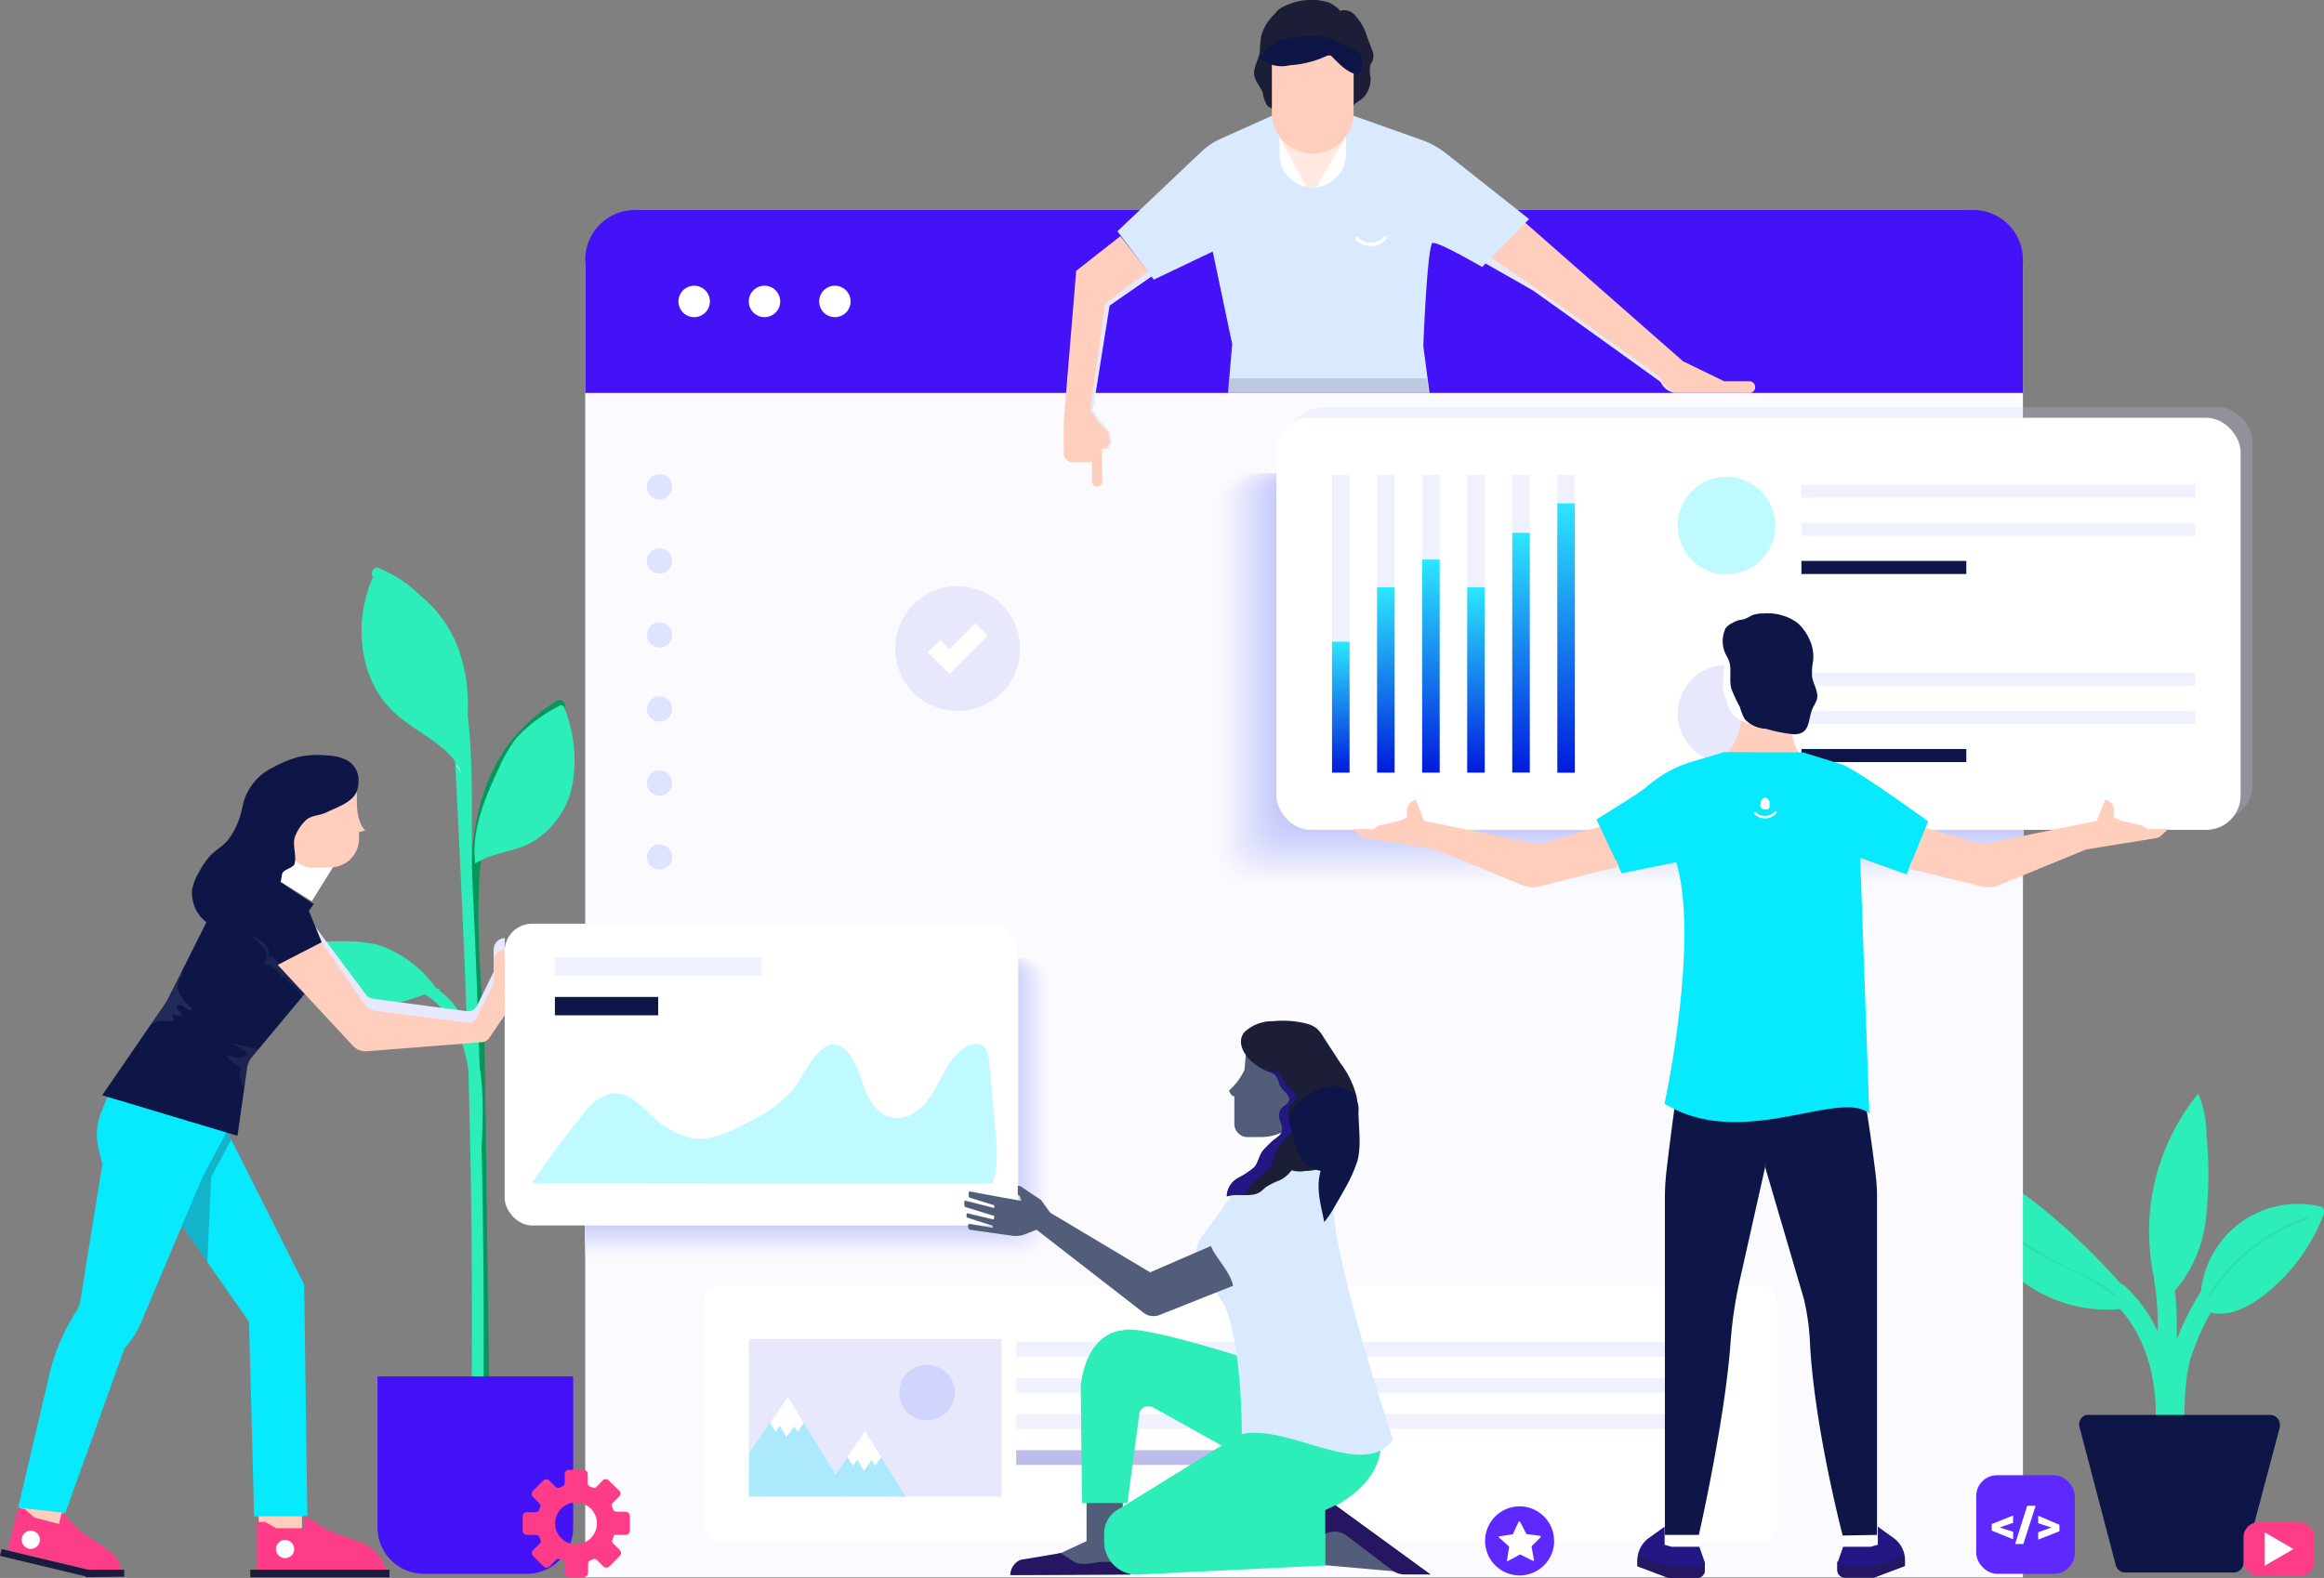 <svg xmlns="http://www.w3.org/2000/svg" xmlns:xlink="http://www.w3.org/1999/xlink" viewBox="0 0 255.81 173.74"><rect x="0" y="0" width="255.81" height="173.74" fill="#808080" stroke="none"/><defs><linearGradient id="linear-gradient" x1="147.59" y1="70.65" x2="147.59" y2="85.07" gradientUnits="userSpaceOnUse"><stop offset="0" stop-color="#2de7fd"/><stop offset="1" stop-color="#001bdd"/></linearGradient><linearGradient id="linear-gradient-2" x1="152.55" y1="64.66" x2="152.55" y2="85.07" xlink:href="#linear-gradient"/><linearGradient id="linear-gradient-3" x1="157.5" y1="61.61" x2="157.5" y2="85.07" xlink:href="#linear-gradient"/><linearGradient id="linear-gradient-4" x1="162.46" y1="64.66" x2="162.46" y2="85.07" xlink:href="#linear-gradient"/><linearGradient id="linear-gradient-5" x1="167.43" y1="58.66" x2="167.43" y2="85.07" xlink:href="#linear-gradient"/><linearGradient id="linear-gradient-6" x1="172.39" y1="55.42" x2="172.39" y2="85.07" xlink:href="#linear-gradient"/></defs><title>launchpad-illustration_1</title><g id="Layer_2" data-name="Layer 2"><g id="Graphics"><g id="Layer_6" data-name="Layer 6"><g id="Graphics-2" data-name="Graphics"><g id="Layer_6-2" data-name="Layer 6"><path d="M61.86,78.32c-12.58,7.79-8.66,26-8.49,38.61q.27,20.83.56,41.65a.67.67,0,0,1-.66.66.66.66,0,0,1-.65-.66Q52.29,133.7,52,108.8c-.16-11.71-2.16-24.53,9.26-31.6.71-.44,1.36.68.65,1.12Z" style="fill:#06965b"/><path d="M54.88,84.66a15.56,15.56,0,0,1,2-3.45,16.55,16.55,0,0,1,4.91-3.59l.26.14a15.56,15.56,0,0,1,1,8.42,9.42,9.42,0,0,1-4.84,6.74c-1.89.91-4.14,1-5.9,2.17C51.86,91.51,53.32,87.94,54.88,84.66Z" style="fill:#2dedb9"/><path d="M41.69,62.56c12.5,5,9.81,23.91,10.32,34.6.85,18.12,1.31,36.23,1.22,54.38a.66.66,0,0,1-.72.58.64.64,0,0,1-.58-.58q.15-22.64-.78-45.24-.43-10.22-.95-20.42c-.38-7.92,0-18.57-8.83-22.07-.77-.3-.43-1.56.35-1.25Z" style="fill:#2dedb9"/><path d="M50.25,84.37a.76.76,0,0,1,.06-.2,6.23,6.23,0,0,1,.5,1Z" style="fill:#d1d4fc"/><path d="M41,63.66a.64.64,0,0,1,.75-.51.5.5,0,0,1,.2.08,13.58,13.58,0,0,1,8.67,8.66,18.8,18.8,0,0,1-.29,12.28c-1.56-2.44-4.71-3.65-6.92-5.71C39.49,74.85,38.88,68.56,41,63.66Z" style="fill:#2dedb9"/><path d="M58,173.28H46.65a5.1,5.1,0,0,1-5.1-5.1h0V151.55H63.09v16.63A5.1,5.1,0,0,1,58,173.28Z" style="fill:#4312f7"/><path d="M51.76,125.75c.19-5,.42-11-3.31-14.9-2.91-3.07-10.36-5.19-14.56-5.3a.65.65,0,0,1,0-1.29c3.19.08,6.52,1.34,9.53,2.37a13.78,13.78,0,0,1,5.95,3.3c4,4.2,3.89,10.43,3.68,15.84,0,.84-1.33.84-1.29,0Z" style="fill:#2dedb9"/><path d="M32.49,103.73a.41.41,0,0,1,.32-.09l4.71,0a16.7,16.7,0,0,1,4,.37,12.62,12.62,0,0,1,6.49,4.82l.49.08c-2.44.78-4.88,1.82-7.42,2.07s-5.39-.38-7-2.39a9.67,9.67,0,0,1-1.68-4.56A.37.37,0,0,1,32.49,103.73Z" style="fill:#2dedb9"/><path d="M242.86,124.83a11.37,11.37,0,0,0-.89-4.42,24,24,0,0,0-4.66,21.15l1.4,1.31a14.65,14.65,0,0,0,4.08-8.48A43.64,43.64,0,0,0,242.86,124.83Z" style="fill:#2dedb9"/><path d="M255.7,133a.68.68,0,0,0-.4-.19A10.75,10.75,0,0,0,242.46,141a10.92,10.92,0,0,0-.26,2.35l1,1.15c2,.54,4.1-.48,5.77-1.72a20.51,20.51,0,0,0,6.78-9C255.8,133.54,255.89,133.24,255.7,133Z" style="fill:#2dedb9"/><path d="M224.61,132.87c-2.13-1.74-4.6-3.42-7.35-3.26a.9.9,0,0,0-.76.34c-.3.57.67,1,.85,1.62a2.38,2.38,0,0,1-.14,1.09,3.62,3.62,0,0,0,.33,2,15.69,15.69,0,0,0,16.29,9.43l.84-1.31A73.6,73.6,0,0,0,224.61,132.87Z" style="fill:#2dedb9"/><path d="M232.46,143.18c4.78,4.53,5.39,11.27,4.57,17.48-.18,1.35,1.95,1.34,2.13,0,.89-6.77,0-14.08-5.2-19C233,140.73,231.46,142.23,232.46,143.18Z" style="fill:#2dedb9"/><path d="M237.13,141c1,6-.28,12,.36,18,.14,1.35,2.27,1.36,2.13,0-.66-6.2.6-12.4-.44-18.58C239,139.11,236.9,139.68,237.13,141Z" style="fill:#2dedb9"/><path d="M243.36,140.59a30,30,0,0,0-4.35,8.59c-.89,3.35-.61,7.12-.78,10.56-.06,1.37,2.06,1.37,2.12,0,.15-3.24-.09-6.84.72-10a27.6,27.6,0,0,1,4.13-8.08c.76-1.14-1.08-2.21-1.83-1.08Z" style="fill:#2dedb9"/><path d="M245.76,173.14H233.89a1.07,1.07,0,0,1-1-.81l-4-15.23a1.07,1.07,0,0,1,.77-1.31.75.75,0,0,1,.26,0h19.95a1.08,1.08,0,0,1,1.08,1.08,1.24,1.24,0,0,1,0,.27l-4.05,15.23A1.07,1.07,0,0,1,245.76,173.14Z" style="fill:#0d1646"/><path d="M241.42,122.7c-1.57,6-1.59,12.19-3,18.16a.16.16,0,0,0,.3.08c1.43-6,1.45-12.19,3-18.16a.15.15,0,0,0-.11-.19A.16.16,0,0,0,241.42,122.7Z" style="fill:#2dedb9;fill-opacity:0.06"/><path d="M243.38,142.68a20.28,20.28,0,0,1,10.55-8.37c.18-.06.1-.36-.08-.29a20.61,20.61,0,0,0-10.73,8.47c-.1.17.16.32.27.16Z" style="fill:#261560;fill-opacity:0.06"/><path d="M218,131.52a12.48,12.48,0,0,0,4.75,5.55c3,2.12,6.93,3.17,9.71,5.55.17.15.43-.1.25-.25-1.93-1.66-4.39-2.35-6.58-3.6-3.14-1.79-6.39-3.86-7.77-7.35-.09-.21-.44-.12-.36.1Z" style="fill:#261560;fill-opacity:0.06"/><path id="_Rectangle_" data-name=" Rectangle " d="M70.67,23.12H216.42a6.25,6.25,0,0,1,6.25,6.25v144.3H64.42V29.37A6.25,6.25,0,0,1,70.67,23.12Z" style="fill:#fafaff"/><path id="_Path_" data-name=" Path " d="M222.67,43.26V28.61a5.48,5.48,0,0,0-5.48-5.49H69.9a5.48,5.48,0,0,0-5.48,5.49V43.26Z" style="fill:#4312f7"/><path id="_Path_2" data-name=" Path 2" d="M78.14,33.19a1.73,1.73,0,1,1-1.73-1.73h0a1.73,1.73,0,0,1,1.73,1.73Z" style="fill:#fff"/><path id="_Path_3" data-name=" Path 3" d="M85.88,33.19a1.73,1.73,0,1,1-1.73-1.73h0A1.73,1.73,0,0,1,85.88,33.19Z" style="fill:#fff"/><path id="_Path_4" data-name=" Path 4" d="M93.63,33.19a1.73,1.73,0,1,1-1.73-1.73h0A1.73,1.73,0,0,1,93.63,33.19Z" style="fill:#fff"/><circle cx="72.6" cy="53.6" r="1.39" style="fill:#e0e3fd"/><circle cx="72.6" cy="61.76" r="1.39" style="fill:#e0e3fd"/><circle cx="72.6" cy="69.91" r="1.39" style="fill:#e0e3fd"/><circle cx="72.6" cy="78.06" r="1.39" style="fill:#e0e3fd"/><circle cx="72.6" cy="86.22" r="1.39" style="fill:#e0e3fd"/><circle cx="72.6" cy="94.37" r="1.39" style="fill:#e0e3fd"/><path d="M64.42,139.2h48.93a3.1,3.1,0,0,0,3.09-3.08V108.51a3.09,3.09,0,0,0-3.09-3.09H64.42Z" style="fill:#fff;fill-opacity:0"/><path d="M64.42,139H113.2a3,3,0,0,0,3-3V108.47a3,3,0,0,0-3-3.07H64.42Z" style="fill:#fdfdff;opacity:0.02;isolation:isolate"/><path d="M64.42,138.89H113a3,3,0,0,0,3-3V108.49a3.06,3.06,0,0,0-3-3H64.42Z" style="fill:#fbfcff;opacity:0.05;isolation:isolate"/><path d="M64.42,138.74h48.45a3,3,0,0,0,3-3V108.48a3.06,3.06,0,0,0-3-3H64.42Z" style="fill:#f9faff;opacity:0.07;isolation:isolate"/><path d="M64.42,138.59h48.29a3,3,0,0,0,3.05-3.05V108.47a3,3,0,0,0-3.05-3H64.42Z" style="fill:#f7f8ff;opacity:0.1;isolation:isolate"/><path d="M64.42,138.41h48.12a3,3,0,0,0,3-3V108.46a3,3,0,0,0-3-3H64.42Z" style="fill:#f6f6fe;opacity:0.12;isolation:isolate"/><path d="M64.42,138.29h48a3.06,3.06,0,0,0,3-3V108.43a3,3,0,0,0-3-3h-48Z" style="fill:#f4f5fe;opacity:0.15;isolation:isolate"/><path d="M64.42,138.13h47.81a3,3,0,0,0,3-3V108.4a3,3,0,0,0-3-3H64.42Z" style="fill:#f2f3fe;opacity:0.17;isolation:isolate"/><path d="M64.42,138h47.65a3,3,0,0,0,3-3V108.43a3,3,0,0,0-3-3H64.42Z" style="fill:#f0f1fe;opacity:0.2;isolation:isolate"/><path d="M64.42,137.8h47.51a3,3,0,0,0,3-3h0V108.42a3,3,0,0,0-3-3H64.42Z" style="fill:#eeeffe;opacity:0.22;isolation:isolate"/><path d="M64.42,137.68h47.34a3,3,0,0,0,3-3V108.4a3,3,0,0,0-3-3H64.42Z" style="fill:#eceefe;opacity:0.24;isolation:isolate"/><path d="M64.42,137.52H111.6a3,3,0,0,0,3-3h0V108.4a3,3,0,0,0-3-3H64.42Z" style="fill:#eaecfe;opacity:0.27;isolation:isolate"/><path d="M64.42,137.37h47a3,3,0,0,0,3-3v-26a3,3,0,0,0-3-3h-47Z" style="fill:#e8eafe;opacity:0.29;isolation:isolate"/><path d="M64.42,137.2h46.86a3,3,0,0,0,3-3h0V108.38a3,3,0,0,0-3-3H64.42Z" style="fill:#e7e8fd;opacity:0.32;isolation:isolate"/><path d="M64.42,137.07h46.7a3,3,0,0,0,2.95-2.95V108.37a3,3,0,0,0-2.95-3H64.42Z" style="fill:#e5e7fd;opacity:0.34;isolation:isolate"/><path d="M64.42,136.91H111A2.94,2.94,0,0,0,113.9,134h0V108.36a2.94,2.94,0,0,0-2.94-2.94H64.42Z" style="fill:#e3e5fd;opacity:0.37;isolation:isolate"/><path d="M64.42,136.76H110.8a2.91,2.91,0,0,0,2.92-2.91h0V108.35a2.91,2.91,0,0,0-2.91-2.93H64.42Z" style="fill:#e1e3fd;opacity:0.39;isolation:isolate"/><path d="M64.42,136.59h46.22a2.91,2.91,0,0,0,2.92-2.91h0V108.34a2.92,2.92,0,0,0-2.92-2.92H64.42Z" style="fill:#dfe2fd;opacity:0.41;isolation:isolate"/><path d="M64.42,136.46h46.06a2.9,2.9,0,0,0,2.91-2.9h0V108.33a2.91,2.91,0,0,0-2.91-2.91H64.42Z" style="fill:#dde0fd;opacity:0.44;isolation:isolate"/><path d="M64.42,136.31h45.91a2.9,2.9,0,0,0,2.89-2.9V108.32a2.89,2.89,0,0,0-2.89-2.9H64.42Z" style="fill:#dbdefd;opacity:0.46;isolation:isolate"/><path d="M64.42,136.15h45.73a2.88,2.88,0,0,0,2.89-2.88v-25a2.89,2.89,0,0,0-2.89-2.89H64.4Z" style="fill:#d9dcfd;opacity:0.49;isolation:isolate"/><path d="M64.42,136H110a2.87,2.87,0,0,0,2.87-2.88h0V108.29a2.87,2.87,0,0,0-2.87-2.87H64.42Z" style="fill:#d8dbfc;opacity:0.51;isolation:isolate"/><path d="M64.42,135.85h45.43a2.86,2.86,0,0,0,2.86-2.86v-24.7a2.87,2.87,0,0,0-2.86-2.87H64.42Z" style="fill:#d6d9fc;opacity:0.54;isolation:isolate"/><path d="M64.42,135.7h45.27a2.86,2.86,0,0,0,2.85-2.86V108.28a2.85,2.85,0,0,0-2.85-2.86H64.42Z" style="fill:#d4d7fc;opacity:0.56;isolation:isolate"/><path d="M64.42,135.54h45.13a2.84,2.84,0,0,0,2.83-2.84V108.26a2.84,2.84,0,0,0-2.83-2.84H64.42Z" style="fill:#d2d5fc;opacity:0.59;isolation:isolate"/><path d="M64.42,135.37h45a2.85,2.85,0,0,0,2.84-2.84V108.26a2.84,2.84,0,0,0-2.84-2.84H64.42Z" style="fill:#d0d4fc;opacity:0.61;isolation:isolate"/><path d="M64.42,135.24h44.79a2.83,2.83,0,0,0,2.83-2.83h0V108.25a2.83,2.83,0,0,0-2.83-2.83H64.42Z" style="fill:#ced2fc;opacity:0.63;isolation:isolate"/><path d="M64.42,135.09h44.63a2.82,2.82,0,0,0,2.82-2.82v-24a2.82,2.82,0,0,0-2.81-2.82H64.42Z" style="fill:#ccd0fc;opacity:0.66;isolation:isolate"/><path d="M64.42,134.93h44.47a2.8,2.8,0,0,0,2.8-2.8h0v-23.9a2.8,2.8,0,0,0-2.8-2.81H64.42Z" style="fill:#cacffc;opacity:0.68;isolation:isolate"/><path d="M64.42,134.76h44.32a2.79,2.79,0,0,0,2.79-2.8V108.2a2.79,2.79,0,0,0-2.79-2.79H64.42Z" style="fill:#c9cdfb;opacity:0.71;isolation:isolate"/><path d="M64.42,134.63h44.16a2.79,2.79,0,0,0,2.78-2.78V108.21a2.78,2.78,0,0,0-2.78-2.79H64.42Z" style="fill:#c7cbfb;opacity:0.73;isolation:isolate"/><path d="M64.42,134.48h44a2.77,2.77,0,0,0,2.77-2.77V108.2a2.78,2.78,0,0,0-2.77-2.78h-44Z" style="fill:#c5c9fb;opacity:0.76;isolation:isolate"/><path d="M64.42,134.33h43.86a2.77,2.77,0,0,0,2.76-2.76h0V108.19a2.77,2.77,0,0,0-2.76-2.77H64.42Z" style="fill:#c3c8fb;opacity:0.78;isolation:isolate"/><path d="M64.42,134.15H108.1a2.76,2.76,0,0,0,2.76-2.75V108.18a2.77,2.77,0,0,0-2.76-2.76H64.42Z" style="fill:#c1c6fb;opacity:0.8;isolation:isolate"/><path d="M64.42,134h43.52a2.74,2.74,0,0,0,2.74-2.75v-23.1a2.74,2.74,0,0,0-2.74-2.75H64.42Z" style="fill:#bfc4fb;opacity:0.83;isolation:isolate"/><path d="M64.42,133.87h43.36a2.74,2.74,0,0,0,2.73-2.74v-23a2.73,2.73,0,0,0-2.73-2.73H64.42Z" style="fill:#bdc2fb;opacity:0.85;isolation:isolate"/><path d="M64.42,133.72h43.2a2.72,2.72,0,0,0,2.72-2.73h0V108.15a2.72,2.72,0,0,0-2.72-2.73H64.42Z" style="fill:#bbc1fb;opacity:0.88;isolation:isolate"/><path d="M64.42,133.54h43a2.72,2.72,0,0,0,2.72-2.72V108.14a2.72,2.72,0,0,0-2.72-2.72h-43Z" style="fill:#babffa;opacity:0.9;isolation:isolate"/><path d="M64.42,133.41H107.3a2.7,2.7,0,0,0,2.71-2.7h0V108.12a2.7,2.7,0,0,0-2.71-2.7H64.42Z" style="fill:#b8bdfa;opacity:0.93;isolation:isolate"/><path d="M64.42,133.26h42.73a2.7,2.7,0,0,0,2.69-2.69h0V108.12a2.69,2.69,0,0,0-2.69-2.7H64.42Z" style="fill:#b6bbfa;opacity:0.95;isolation:isolate"/><path d="M64.42,133.11H107a2.68,2.68,0,0,0,2.68-2.68h0V108.11a2.68,2.68,0,0,0-2.68-2.69H64.42Z" style="fill:#b4bafa;opacity:0.98;isolation:isolate"/><path d="M64.42,132.93h42.41a2.68,2.68,0,0,0,2.67-2.67V108.09a2.68,2.68,0,0,0-2.67-2.67H64.42Z" style="fill:#b2b8fa"/><rect x="55.55" y="101.7" width="56.53" height="33.23" rx="3.03" style="fill:#fff"/><rect x="61.08" y="105.42" width="22.73" height="2.02" style="fill:#f0f1fe"/><rect x="61.08" y="109.77" width="11.37" height="2.02" style="fill:#0d1646"/><path d="M58.58,130.27a90.43,90.43,0,0,1,6-8.06,5,5,0,0,1,2.69-1.82c1.54-.23,2.9.94,4,2a10,10,0,0,0,4.68,2.9c2.26.42,4.49-.67,6.5-1.78A15.08,15.08,0,0,0,87.26,120c1.24-1.56,1.87-3.47,3.42-4.61a1.84,1.84,0,0,1,.91-.41,1.93,1.93,0,0,1,1.55.7c1.07,1.1,1.46,2.67,2,4.1s1.49,2.93,3,3.26c2,.45,3.72-1.27,4.71-3s1.77-3.77,3.5-4.77a1.77,1.77,0,0,1,1.76-.17c.61.35.7,1.13.77,1.83.26,2.82.51,5.64.77,8.45.11,1.17.19,4-.49,4.94Z" style="fill:#07eafd;opacity:0.26"/><rect x="77.47" y="141.56" width="118.12" height="28.21" rx="1.76" style="fill:#fff"/><rect x="82.43" y="147.42" width="27.83" height="17.36" style="fill:#e8e8fc"/><polygon points="86.73 153.81 82.45 159.99 82.43 164.78 93.45 164.78 86.73 153.81" style="fill:#07eafd;opacity:0.26"/><polygon points="87.41 157.03 87.8 157.66 88.47 156.68 86.73 153.81 84.76 156.65 85.37 157.66 85.84 156.99 86.58 158.22 87.41 157.03" style="fill:#fff"/><polygon points="91.96 162.39 95.21 157.54 99.69 164.78 93.44 164.78 91.96 162.39" style="fill:#07eafd;opacity:0.26"/><circle cx="102.04" cy="153.33" r="3.06" style="fill:#d1d4fc"/><polygon points="95.93 160.76 96.31 161.4 97 160.42 95.21 157.54 93.28 160.39 93.89 161.4 94.36 160.72 95.1 161.95 95.93 160.76" style="fill:#fff"/><rect x="111.85" y="147.72" width="77.55" height="1.63" style="fill:#f0f1fe"/><rect x="111.85" y="151.71" width="77.55" height="1.63" style="fill:#f0f1fe"/><rect x="111.85" y="155.68" width="77.55" height="1.63" style="fill:#f0f1fe"/><rect x="111.85" y="159.67" width="29.49" height="1.63" style="fill:#bdbdec"/><path id="_Compound_Path_" data-name=" Compound Path " d="M67.6,169h1.26a.46.46,0,0,0,.47-.46h0v-1.62a.47.47,0,0,0-.47-.47h-1a.38.38,0,0,1-.36-.25l-.12-.28a.4.4,0,0,1,.07-.44l.71-.71a.46.46,0,0,0,0-.65L67,163a.47.47,0,0,0-.66,0h0l-.68.71a.39.39,0,0,1-.42.08l-.31-.13a.37.37,0,0,1-.24-.35v-1a.46.46,0,0,0-.46-.47H62.62a.45.45,0,0,0-.46.46h0v1a.4.4,0,0,1-.27.36l-.28.13a.4.4,0,0,1-.45-.08l-.7-.7a.47.47,0,0,0-.66,0h0l-1.14,1.15a.47.47,0,0,0,0,.66h0l.71.71a.39.39,0,0,1,.08.42l-.12.31a.38.38,0,0,1-.36.24H58a.47.47,0,0,0-.47.47h0v1.62A.47.47,0,0,0,58,169h1a.39.39,0,0,1,.37.25,2.33,2.33,0,0,0,.11.28.38.38,0,0,1-.07.44l-.73.7a.47.47,0,0,0,0,.66l1.15,1.14a.46.46,0,0,0,.66,0h0l.71-.71a.39.39,0,0,1,.42-.08l.31.12a.38.38,0,0,1,.24.36v1a.47.47,0,0,0,.47.47h1.62a.46.46,0,0,0,.47-.46v-1a.39.39,0,0,1,.26-.36l.28-.12a.38.38,0,0,1,.44.08l.7.7a.48.48,0,0,0,.67,0h0l1.14-1.15a.47.47,0,0,0,0-.66h0l-.71-.71a.37.37,0,0,1-.09-.42A3.55,3.55,0,0,0,67.6,169Zm-6.46-1.68A2.3,2.3,0,1,1,63,170a3.31,3.31,0,0,1-.42-.12A2.29,2.29,0,0,1,61.14,167.33Z" style="fill:#ff3c88"/><rect x="217.53" y="162.43" width="10.85" height="10.85" rx="2.29" style="fill:#5d29ff"/><path d="M220.11,168.18h0l1.48.48v.82l-2.36-.95v-.72l2.36-.95v.81Z" style="fill:#fff"/><path d="M222.72,170h-.91l1.33-4.21h.93Z" style="fill:#fff"/><path d="M225.8,168.19h0l-1.45-.48v-.82l2.34,1v.71l-2.34.92v-.81Z" style="fill:#fff"/><circle id="_Path_5" data-name=" Path 5" cx="105.42" cy="71.41" r="6.87" transform="translate(18 164) rotate(-80.76)" style="fill:#e8e8fc"/><g id="_Group_" data-name=" Group "><polygon id="_Path_6" data-name=" Path 6" points="104.51 74.2 102.13 71.81 103.49 70.45 104.51 71.47 107.35 68.63 108.71 70 104.51 74.2" style="fill:#fff"/></g><path d="M222.67,52.1h-86.5a3.58,3.58,0,0,0-3.59,3.58V95a3.58,3.58,0,0,0,3.59,3.58h86.5Z" style="fill:#fff;fill-opacity:0"/><path d="M222.67,52.1H136.44a3.57,3.57,0,0,0-3.58,3.57V94.79a3.57,3.57,0,0,0,3.57,3.57h86.24Z" style="fill:#fdfdff;opacity:0.02;isolation:isolate"/><path d="M222.67,52.1h-86a3.56,3.56,0,0,0-3.56,3.56h0V94.55a3.56,3.56,0,0,0,3.56,3.57h86Z" style="fill:#fbfcff;opacity:0.05;isolation:isolate"/><path d="M222.67,52.1H136.92a3.55,3.55,0,0,0-3.55,3.55V94.34a3.57,3.57,0,0,0,3.55,3.56h85.75Z" style="fill:#f9faff;opacity:0.07;isolation:isolate"/><path d="M222.67,52.1h-85.5a3.55,3.55,0,0,0-3.55,3.54V94.12a3.54,3.54,0,0,0,3.55,3.54h85.5Z" style="fill:#f7f8ff;opacity:0.1;isolation:isolate"/><path d="M222.67,52.1H137.39a3.53,3.53,0,0,0-3.54,3.53V93.89a3.54,3.54,0,0,0,3.54,3.54h85.28Z" style="fill:#f6f6fe;opacity:0.12;isolation:isolate"/><path d="M222.67,52.1h-85a3.52,3.52,0,0,0-3.52,3.52h0V93.67a3.53,3.53,0,0,0,3.52,3.53h85Z" style="fill:#f4f5fe;opacity:0.15;isolation:isolate"/><path d="M222.67,52.1H137.9a3.51,3.51,0,0,0-3.51,3.51h0V93.45a3.5,3.5,0,0,0,3.5,3.51h84.78Z" style="fill:#f2f3fe;opacity:0.17;isolation:isolate"/><path d="M222.67,52.1H138.18a3.5,3.5,0,0,0-3.51,3.5V93.23a3.51,3.51,0,0,0,3.51,3.5h84.49Z" style="fill:#f0f1fe;opacity:0.2;isolation:isolate"/><path d="M222.67,52.1H138.39a3.5,3.5,0,0,0-3.5,3.49V93a3.5,3.5,0,0,0,3.5,3.49h84.28Z" style="fill:#eeeffe;opacity:0.22;isolation:isolate"/><path d="M222.67,52.1h-84a3.48,3.48,0,0,0-3.5,3.46h0v37.2a3.48,3.48,0,0,0,3.49,3.48h84.07Z" style="fill:#eceefe;opacity:0.24;isolation:isolate"/><path d="M222.67,52.1H138.88a3.47,3.47,0,0,0-3.47,3.47h0v37A3.47,3.47,0,0,0,138.88,96h83.79Z" style="fill:#eaecfe;opacity:0.27;isolation:isolate"/><path d="M222.67,52.1H139.12a3.46,3.46,0,0,0-3.46,3.46h0V92.33a3.46,3.46,0,0,0,3.46,3.47h83.55Z" style="fill:#e8eafe;opacity:0.29;isolation:isolate"/><path d="M222.67,52.1H139.4a3.45,3.45,0,0,0-3.46,3.45h0V92.1a3.46,3.46,0,0,0,3.46,3.46h83.27Z" style="fill:#e7e8fd;opacity:0.32;isolation:isolate"/><path d="M222.67,52.1H139.61a3.44,3.44,0,0,0-3.44,3.44V91.91a3.45,3.45,0,0,0,3.44,3.45h83.06Z" style="fill:#e5e7fd;opacity:0.34;isolation:isolate"/><path d="M222.67,52.1H139.85a3.43,3.43,0,0,0-3.43,3.43h0V91.67a3.44,3.44,0,0,0,3.43,3.43H222.7Z" style="fill:#e3e5fd;opacity:0.37;isolation:isolate"/><path d="M222.67,52.1H140.1a3.43,3.43,0,0,0-3.43,3.42V91.46a3.44,3.44,0,0,0,3.43,3.43h82.57Z" style="fill:#e1e3fd;opacity:0.39;isolation:isolate"/><path d="M222.67,52.1H140.34a3.41,3.41,0,0,0-3.41,3.41h0V91.23a3.41,3.41,0,0,0,3.41,3.41h82.33Z" style="fill:#dfe2fd;opacity:0.41;isolation:isolate"/><path d="M222.67,52.1H140.61a3.4,3.4,0,0,0-3.39,3.4h0V91a3.4,3.4,0,0,0,3.39,3.4h82.06Z" style="fill:#dde0fd;opacity:0.44;isolation:isolate"/><path d="M222.67,52.1H140.83a3.39,3.39,0,0,0-3.39,3.39h0V90.77a3.4,3.4,0,0,0,3.39,3.4h81.84Z" style="fill:#dbdefd;opacity:0.46;isolation:isolate"/><path d="M222.67,52.1H141.08a3.38,3.38,0,0,0-3.38,3.38V90.56a3.38,3.38,0,0,0,3.38,3.38h81.59Z" style="fill:#d9dcfd;opacity:0.49;isolation:isolate"/><path d="M222.67,52.1H141.32A3.37,3.37,0,0,0,138,55.47h0V90.33a3.37,3.37,0,0,0,3.37,3.37h81.35Z" style="fill:#d8dbfc;opacity:0.51;isolation:isolate"/><path d="M222.67,52.1h-81.1a3.36,3.36,0,0,0-3.37,3.36V90.11a3.36,3.36,0,0,0,3.37,3.36h81.1Z" style="fill:#d6d9fc;opacity:0.54;isolation:isolate"/><path d="M222.67,52.1H141.83a3.35,3.35,0,0,0-3.35,3.35V89.88a3.35,3.35,0,0,0,3.35,3.36h80.84Z" style="fill:#d4d7fc;opacity:0.56;isolation:isolate"/><path d="M222.67,52.1H142.05a3.34,3.34,0,0,0-3.34,3.33h0V89.68A3.35,3.35,0,0,0,142.05,93h80.62Z" style="fill:#d2d5fc;opacity:0.59;isolation:isolate"/><path d="M222.67,52.1H142.3A3.34,3.34,0,0,0,139,55.43h0v34a3.34,3.34,0,0,0,3.34,3.33h80.37Z" style="fill:#d0d4fc;opacity:0.61;isolation:isolate"/><path d="M222.67,52.1H142.54a3.32,3.32,0,0,0-3.32,3.32h0v33.8a3.32,3.32,0,0,0,3.32,3.32h80.13Z" style="fill:#ced2fc;opacity:0.63;isolation:isolate"/><path d="M222.67,52.1H142.78a3.3,3.3,0,0,0-3.3,3.3h0V89a3.3,3.3,0,0,0,3.3,3.3h79.89Z" style="fill:#ccd0fc;opacity:0.66;isolation:isolate"/><path d="M222.67,52.1H143.05a3.29,3.29,0,0,0-3.29,3.3V88.77a3.29,3.29,0,0,0,3.29,3.3h79.62Z" style="fill:#cacffc;opacity:0.68;isolation:isolate"/><path d="M222.67,52.1h-79.4A3.29,3.29,0,0,0,140,55.39V88.55a3.29,3.29,0,0,0,3.29,3.29h79.4Z" style="fill:#c9cdfb;opacity:0.71;isolation:isolate"/><path d="M222.67,52.1H143.52a3.28,3.28,0,0,0-3.28,3.28h0V88.33a3.28,3.28,0,0,0,3.28,3.28h79.15Z" style="fill:#c7cbfb;opacity:0.73;isolation:isolate"/><path d="M222.67,52.1H143.76a3.26,3.26,0,0,0-3.27,3.26h0V88.11a3.28,3.28,0,0,0,3.27,3.27h78.91Z" style="fill:#c5c9fb;opacity:0.76;isolation:isolate"/><path d="M222.67,52.1H144a3.26,3.26,0,0,0-3.26,3.26h0V87.88A3.25,3.25,0,0,0,144,91.14h78.67Z" style="fill:#c3c8fb;opacity:0.78;isolation:isolate"/><path d="M222.67,52.1h-78.4A3.24,3.24,0,0,0,141,55.35V87.64a3.26,3.26,0,0,0,3.24,3.26h78.41Z" style="fill:#c1c6fb;opacity:0.8;isolation:isolate"/><path d="M222.67,52.1H144.5a3.25,3.25,0,0,0-3.25,3.24h0v32.1a3.25,3.25,0,0,0,3.25,3.24h78.17Z" style="fill:#bfc4fb;opacity:0.83;isolation:isolate"/><path d="M222.67,52.1H144.74a3.23,3.23,0,0,0-3.23,3.23V87.24a3.24,3.24,0,0,0,3.22,3.24h77.94Z" style="fill:#bdc2fb;opacity:0.85;isolation:isolate"/><path d="M222.67,52.1H145a3.21,3.21,0,0,0-3.21,3.21h0V87A3.21,3.21,0,0,0,145,90.22h77.69Z" style="fill:#bbc1fb;opacity:0.88;isolation:isolate"/><path d="M222.67,52.1H145.23A3.2,3.2,0,0,0,142,55.31V86.77A3.21,3.21,0,0,0,145.23,90h77.44Z" style="fill:#babffa;opacity:0.9;isolation:isolate"/><path d="M222.67,52.1H145.49a3.19,3.19,0,0,0-3.2,3.19h0V86.55a3.19,3.19,0,0,0,3.2,3.19h77.18Z" style="fill:#b8bdfa;opacity:0.93;isolation:isolate"/><path d="M222.67,52.1h-77a3.18,3.18,0,0,0-3.18,3.19v31a3.18,3.18,0,0,0,3.18,3.19h77Z" style="fill:#b6bbfa;opacity:0.95;isolation:isolate"/><path d="M222.67,52.1H146a3.18,3.18,0,0,0-3.18,3.18h0V86.1A3.18,3.18,0,0,0,146,89.28h76.71Z" style="fill:#b4bafa;opacity:0.98;isolation:isolate"/><path d="M222.67,52.1H146.21A3.17,3.17,0,0,0,143,55.26h0V85.88A3.16,3.16,0,0,0,146.2,89h76.47Z" style="fill:#b2b8fa"/><rect x="141.8" y="44.84" width="106.14" height="45.37" rx="3.77" style="fill:#d0d4fc;opacity:0.21;isolation:isolate"/><rect x="140.49" y="46" width="106.14" height="45.37" rx="3.77" style="fill:#fff"/><rect x="146.62" y="52.3" width="1.93" height="32.76" style="fill:#f0f1fe"/><rect x="151.58" y="52.3" width="1.93" height="32.76" style="fill:#f0f1fe"/><rect x="156.54" y="52.3" width="1.93" height="32.76" style="fill:#f0f1fe"/><rect x="161.5" y="52.3" width="1.93" height="32.76" style="fill:#f0f1fe"/><rect x="166.46" y="52.3" width="1.93" height="32.76" style="fill:#f0f1fe"/><rect x="171.42" y="52.3" width="1.93" height="32.76" style="fill:#f0f1fe"/><rect x="146.62" y="70.65" width="1.93" height="14.42" style="fill:url(#linear-gradient)"/><rect x="151.58" y="64.66" width="1.93" height="20.41" style="fill:url(#linear-gradient-2)"/><rect x="156.54" y="61.61" width="1.93" height="23.46" style="fill:url(#linear-gradient-3)"/><rect x="161.5" y="64.66" width="1.93" height="20.41" style="fill:url(#linear-gradient-4)"/><rect x="166.46" y="58.66" width="1.93" height="26.4" style="fill:url(#linear-gradient-5)"/><rect x="171.42" y="55.42" width="1.93" height="29.66" style="fill:url(#linear-gradient-6)"/><path d="M195.41,57.87A5.37,5.37,0,1,1,190,52.5h0A5.38,5.38,0,0,1,195.41,57.87Z" style="fill:#07eafd;opacity:0.26"/><rect x="198.29" y="53.35" width="43.34" height="1.44" style="fill:#f0f1fe"/><rect x="198.29" y="57.55" width="43.34" height="1.44" style="fill:#f0f1fe"/><rect x="198.29" y="61.76" width="18.15" height="1.44" style="fill:#0d1646"/><path d="M195.41,78.58A5.37,5.37,0,1,1,190,73.22h0a5.35,5.35,0,0,1,5.36,5.35Z" style="fill:#e8e8fc"/><rect x="198.29" y="74.06" width="43.34" height="1.44" style="fill:#f0f1fe"/><rect x="198.29" y="78.27" width="43.34" height="1.44" style="fill:#f0f1fe"/><rect x="198.29" y="82.47" width="18.15" height="1.44" style="fill:#0d1646"/><path d="M189.83,83.21a6.13,6.13,0,0,0,1.79-4.13h5.44s.1,3.43,1.4,4.13Z" style="fill:#ffcebd"/><path d="M181.15,89.56l-11.22,3.25a2.72,2.72,0,0,1-1.3,0l-11.87-2.43-.92-2.27-.14,0a1.23,1.23,0,0,0-.83,1.16V90l-.74.35-2.37.55-.61.39h-2.21l.79.73a.87.87,0,0,0,.43.21l5.31.79,2.44.44,9.58,3.93a3.19,3.19,0,0,0,2,.14l12.23-3Z" style="fill:#ffcebd"/><path d="M206.41,89.56l11.22,3.25a2.72,2.72,0,0,0,1.3,0l11.86-2.43.92-2.29.14,0a1.21,1.21,0,0,1,.84,1.15V90l.74.35,2.37.55.61.39h2.21l-.8.73a.79.79,0,0,1-.42.2l-5.31.79-2.44.44-9.58,3.94a3.19,3.19,0,0,1-2,.14l-12.27-3Z" style="fill:#ffcebd"/><path d="M194.46,71.33a2.34,2.34,0,0,0-1.22-1.54l.83-.68a3.91,3.91,0,0,0-1.08.15,6,6,0,0,0-1,.45c-.5.24-.76.28-1,.8l-.78,1.64a6.07,6.07,0,0,0-.31.74,6.49,6.49,0,0,0-.17,1.16l-.06,1a4.22,4.22,0,0,0,0,.87A4.37,4.37,0,0,0,190,77a3.75,3.75,0,0,0,1,1.91,3.38,3.38,0,0,0,2,.8.76.76,0,0,0,.47-.1,1.08,1.08,0,0,0,.28-.39,14.68,14.68,0,0,0,1-5.82A6.94,6.94,0,0,0,194.46,71.33Z" style="fill:#fff"/><rect x="202.88" y="168.14" width="3.77" height="3.16" style="fill:#fff"/><path d="M205.88,170.31h-3l-.61,1.73v.83a.83.83,0,0,0,.83.83h3.2l3.39-1.28v-.61a3,3,0,0,0-1.22-2.44l-1.77-1.28v2Z" style="fill:#221783"/><path d="M203.07,172.53h3.19l3.33-1.26a2.51,2.51,0,0,1,.06.55v.6l-3.39,1.28h-3.19a.83.83,0,0,1-.84-.82h0V172l.05-.11A.82.82,0,0,0,203.07,172.53Z" style="fill:#261560"/><rect x="183.25" y="168.14" width="3.77" height="3.16" style="fill:#fff"/><path d="M184.88,118s-.81,5.48-1.43,10.79a27.22,27.22,0,0,0-.19,3.49V169H187s2.91-12.8,3.5-21.33a46.19,46.19,0,0,1,1-6.7l4-17.84v-4.36Z" style="fill:#0d1646"/><path d="M205,119.44s.85,4.74,1.48,10.09a19.58,19.58,0,0,1,.13,2V169l-3.78.07s-3.22-12.27-3.62-21.63a26.33,26.33,0,0,0-.65-4.42l-4.23-14.4v-9.82Z" style="fill:#0d1646"/><path d="M184,170.31h3.05l.61,1.73v.83a.83.83,0,0,1-.83.83h-3.2l-3.39-1.28v-.61a3,3,0,0,1,1.22-2.44l1.77-1.28v2Z" style="fill:#221783"/><path d="M186.82,172.53h-3.19l-3.33-1.22a3.31,3.31,0,0,0-.06.54v.61l3.39,1.28h3.19a.83.83,0,0,0,.84-.82h0v-.83l0-.12A.83.83,0,0,1,186.82,172.53Z" style="fill:#261560"/><path d="M198.49,82.85l4.23,1.31c1.54.48,9.51,6.27,9.51,6.27l-2.36,5.85-5.11-1.83,1,28.15c-3.28-2.77-14.06,4.17-22.54-1.08,0,0,3.9-18,1.28-26.58l-6,1.21-2.77-5.92,3.85-2.43a16.11,16.11,0,0,0,1.91-1.36,13.11,13.11,0,0,1,4.71-2.56l3.57-1.07Z" style="fill:#07eafd"/><path d="M199.46,74.5a7.67,7.67,0,0,1,.12-1.79,4.48,4.48,0,0,0-.47-2.44,5.41,5.41,0,0,0-1.22-1.66,5.53,5.53,0,0,0-3.77-1.06,3.17,3.17,0,0,0-1.22.18c-.29.12-.55.32-.86.42s-.42.08-.61.13a2.91,2.91,0,0,0-.79.34,1.91,1.91,0,0,0-.7.56,3.34,3.34,0,0,0-.05,2.72c.12.27.28.51.39.79.4,1,0,2.14.31,3.18a16.69,16.69,0,0,0,.94,2,5.51,5.51,0,0,0,.52,1.31,3.38,3.38,0,0,0,2.32,1.06,16.41,16.41,0,0,0,3.09.61c1.91,0,1.5-1.7,2.09-2.93a6.58,6.58,0,0,0,.42-.84C200.24,76.2,199.59,75.37,199.46,74.5Z" style="fill:#0d1646"/><path d="M123.33,26l-4.87,3.82-1.37,16.54v3.57a1,1,0,0,0,.33.72h0a.93.93,0,0,0,.61.23h2.16V53a.58.58,0,0,0,.58.57h0a.57.57,0,0,0,.57-.56v0l-.07-3.6.4,0a.64.64,0,0,0,.56-.72v0l-.12-.7a1.3,1.3,0,0,0-.38-.91l-.68-.61-.82-1.27,1.83-11.51,4.71-3.27Z" style="fill:#ffcebd"/><path d="M167.85,24.49l17.41,15.29,4.52,2.2h2.77a.62.62,0,0,1,.64.58v.06h0a.6.6,0,0,1-.58.64h-8a1.93,1.93,0,0,1-1.66-.93l-.38-.61L168.78,32l-5.3-3.08Z" style="fill:#ffcebd"/><path d="M149,12.75l7.5,2.66a9.55,9.55,0,0,1,2.67,1.48l9.14,7.23-5.17,5.28s-5.3-3.1-5.52-2.6c-.57,1.26-.95,11.3-.95,11.3l.68,5.16H135.17l.46-5.38L133.49,27.7,127,30.79,123,25.46l9.21-8.73a7.79,7.79,0,0,1,2.18-1.46L140,12.75Z" style="fill:#d9eafe"/><g style="opacity:0.15"><polygon points="135.31 41.66 157.06 41.66 157.27 43.26 135.18 43.26 135.31 41.66" style="fill:#19103a"/></g><path d="M144.5,20.64h0A3.66,3.66,0,0,0,148.16,17V13.61h-7.31V17A3.65,3.65,0,0,0,144.5,20.64Z" style="fill:#fff"/><polygon points="140.83 15.11 148.17 14.98 144.9 20.61 143.83 20.61 140.83 15.11" style="fill:#ffcebd;fill-opacity:0.45"/><path d="M138.68,5.61c0-.4.06-1.22.14-1.61a5.08,5.08,0,0,1,1.31-2.28c.48-.49.29-.44.85-.83A6.81,6.81,0,0,1,144.83,0a6.36,6.36,0,0,1,1.49.3c.11,0,1.34.8,1.12.91a1.55,1.55,0,0,1,1.64.39,6,6,0,0,1,1.42,2.5l.49,1.3a1.72,1.72,0,0,1,.13,1.22,4.45,4.45,0,0,1-.26.48,3.05,3.05,0,0,0,0,1.41,3.11,3.11,0,0,1-.54,1.94c-.37.54-.95.71-1.34,1.15l.2-.07c-1.63,1-3.69.91-5.61.77l-2.72-.21a2,2,0,0,1-1.36-.46,3.78,3.78,0,0,1-.49-1.39c-.21-.61-.72-1.13-.9-1.77C137.82,7.53,138.57,6.62,138.68,5.61Z" style="fill:#1c1e38"/><path d="M144.45,16.93h0A4.53,4.53,0,0,0,149,12.41V6.1h-9v6.31A4.53,4.53,0,0,0,144.45,16.93Z" style="fill:#ffcebd"/><path d="M138.79,6.3a3.91,3.91,0,0,1,2.3-1.92,10.16,10.16,0,0,1,3-.41,7.42,7.42,0,0,1,1.56.08,8.13,8.13,0,0,1,1.79.64l1.21.56a2.64,2.64,0,0,1,1.05.69,2.3,2.3,0,0,1,0,2.15l-.16.13c-1.22-.16-2.11-1.17-3-2.06a.39.39,0,0,0-.17-.11.39.39,0,0,0-.24.06A11.12,11.12,0,0,1,142,7.18a3.82,3.82,0,0,1-3.15-.61.22.22,0,0,1-.08-.13A.18.18,0,0,1,138.79,6.3Z" style="fill:#0d1646"/><rect x="28.47" y="164.55" width="4.77" height="5.15" style="fill:#ffcebd"/><rect x="2.08" y="163.63" width="5.15" height="4.77" transform="translate(-156.33 125.18) rotate(-74.16)" style="fill:#ffcebd"/><polygon points="24.75 124.08 33.48 141.44 33.83 166.95 27.97 166.95 27.41 145.52 18.45 132.72 24.75 124.08" style="fill:#07eafd"/><polygon points="25.45 125.47 23.25 129.6 22.82 138.97 18.45 132.72 24.75 124.08 25.45 125.47" style="fill:#30334f;opacity:0.3;isolation:isolate"/><path d="M24.75,124.09l.23.45-2.69,5.06-6.76,16a9.9,9.9,0,0,1-1.83,2.86h0L7.19,166.58,2,166l3.3-14.08a22.71,22.71,0,0,1,2.95-7.31A3.53,3.53,0,0,0,8.88,143l2.39-14.83-.4-1.61a6.69,6.69,0,0,1,.33-4.26l.61-1.5Z" style="fill:#07eafd"/><path d="M33.82,100.85l6.42,8.61a1.2,1.2,0,0,0,.82.51l10.27,1.36a1.12,1.12,0,0,0,1.18-.6L54.34,107v-2.44a1.26,1.26,0,0,1,1.22-1.27h0v7.23L53.85,113a1.12,1.12,0,0,1-.8.46l-12.64,1a1.93,1.93,0,0,1-1.6-.64L28,101.59Z" style="fill:#e8e8fc"/><rect x="31.19" y="93.59" width="4.85" height="4.69" transform="translate(-65.58 73.7) rotate(-58.06)" style="fill:#fff"/><path d="M39.28,86.51v1.83s-.05,2.2.94,3.1l-.7.18v.7a3.17,3.17,0,0,1-3.13,3.19H34.28A2.39,2.39,0,0,1,32,93.89l-1.74-5.1.69-3S37,83.82,39.28,86.51Z" style="fill:#ffcebd"/><path d="M35.41,103.74,34,100.3l.53-.77-5-3.29-4.06,1.49A2.75,2.75,0,0,0,24,99l-5.58,11.12a1.61,1.61,0,0,1-.17.28l-7,10.19,14.89,4.47,1.09-7.67a2.55,2.55,0,0,1,.5-1l7-8.39Z" style="fill:#0d1646"/><path d="M42.5,172.82l-.23-.54A4.53,4.53,0,0,0,40.16,170l-4-1.46-2.68-1.69v1.42l-3.05,0-1.26-.7h-.88v5.28Z" style="fill:#ff3c88"/><rect x="27.55" y="172.83" width="15.32" height="0.84" style="fill:#191c3c"/><path d="M13.38,173.1l-.18-.75A3.06,3.06,0,0,0,12,170.73L8.8,168.59l-2-2.07-.31,1.28-2.71-.71-1-.9L2,166,.86,170.7,12,173.36Z" style="fill:#ff3c88"/><polygon points="0 171.31 9.43 173.57 10.62 173.06 0.18 170.56 0 171.31" style="fill:#191c3c"/><polygon points="13.67 173.6 9.43 173.66 9.43 172.83 13.67 172.83 13.67 173.6" style="fill:#191c3c"/><path d="M28.07,103.22c.85.4,1.71,1.11,1.48,2,1,.28,1.22,1.27,2.29,1.88a.4.4,0,0,1,.14.53l.61.29a.36.36,0,0,1,.18.41,4.23,4.23,0,0,1,1,.88l-.52.61c-.35-.48-.66-1.19-1.22-1.47a2.75,2.75,0,0,1-.65-.75c-.39-.14-.42.48-.47.12a.5.5,0,0,1,.06-.32c-.61-.61-.95-1.13-1.64-1.13-.29,0-.3-.23-.12-.48.56-.81-.8-2.23-1.22-2.43S27.6,103,28.07,103.22Z" style="fill:#a7a9ac;opacity:0.1;isolation:isolate"/><path d="M35.41,103.74l4.83,7a1.24,1.24,0,0,0,.82.51l10.27,1.36a1.11,1.11,0,0,0,1.18-.61l1.83-3.73v-2.44a1.28,1.28,0,0,1,1.22-1.28h0v7.24l-1.71,2.5a1.12,1.12,0,0,1-.8.46l-12.64,1a1.93,1.93,0,0,1-1.6-.64l-8.24-8.87Z" style="fill:#ffcebd"/><path d="M24.93,116.23c-.17-.29.11,0,.44.06a6.08,6.08,0,0,0,.74.16,1.08,1.08,0,0,0,1.15-.54h0c-.26-.09-1.14-.75-1.41-.82-.5-.12-.48-.25,0-.15.88.17,1.74.38,2.6.61l-.74.88a2.53,2.53,0,0,0-.43.81l-.09,0a.41.41,0,0,1,.07.11s0,.08-.05.11l-.33,2.29a.42.42,0,0,1-.18-.23l-.36-1.22a.35.35,0,0,1,.23-.45h0C26.2,117.16,25.37,117,24.93,116.23Z" style="fill:#a7a9ac;opacity:0.1;isolation:isolate"/><path d="M20.48,111c-1.17-.88-.74.07-1.17-.17.06.11.65.75.71.86.17.3-.64.15-1,0H19c.05,0,0,.36.05.4.34.28,0,.43-.3.38a3.07,3.07,0,0,0-2.06.25l1.36-2a.22.22,0,0,0,.21-.24s0,0,0,0l.07-.1a2.61,2.61,0,0,0,.17-.28l.23-.48c.14.07.22-.14.16-.31L20,107a.35.35,0,0,1,0,.42,1.82,1.82,0,0,0-.25,2A8.34,8.34,0,0,0,21.05,111C21.33,111.32,20.85,111.32,20.48,111Z" style="fill:#d9eafe;opacity:0.1;isolation:isolate"/><path d="M30.38,170.56a1,1,0,1,0,1-1h0A1,1,0,0,0,30.38,170.56Z" style="fill:#fff"/><path d="M2.39,169.54a1,1,0,1,0,1-1h0A1,1,0,0,0,2.39,169.54Z" style="fill:#fff"/><path d="M119.6,169.69,116.76,171l-4.54,1.16a1.29,1.29,0,0,0-1,1.26h0l13.25-.06-.32-2.32-1.89-1.3Z" style="fill:#525d7a"/><path d="M118.29,172l-1.53-1-4.45.75a1.88,1.88,0,0,0-1.1,1.67h0l13.25-.06-.32-2.32-1.08.93h-1.89C120.3,172.08,119.07,172.4,118.29,172Z" style="fill:#261560"/><polygon points="123.59 170.99 119.6 169.98 119.6 164.46 123.59 164.46 123.59 170.99" style="fill:#525d7a"/><path d="M151.8,154.49s-25.31-9.14-28.27-8c0,0-3.77,0-4.57,6l.14,13h5l1.32-9.91a1,1,0,0,1,1.32-.69l.2.08,15.3,8.53Z" style="fill:#2dedb9"/><path d="M138.26,156.82,123,166.25a3,3,0,0,0-1.46,2.61v.91a3.6,3.6,0,0,0,3.6,3.6h0l20.79-1v-6.06s6.38-2.48,6.06-7.79Z" style="fill:#2dedb9"/><polygon points="147 165.74 157.47 173.37 157.47 173.37 145.89 172.34 145.89 166.28 147 165.74" style="fill:#525d7a"/><path d="M147,165.74l-1.12.54v2.59h0a2.33,2.33,0,0,1,2.19.09l5.15,3.92a2.31,2.31,0,0,0,1.41.48h2.83Z" style="fill:#261560"/><path d="M146.9,130.9c-1.4,4.33,6.45,27.65,6.45,27.65-3.35,4.43-11.44-1.79-16.66-.65,0,0,.06-9.79-1.92-14.17l-2.65-4.34a2.81,2.81,0,0,1,.12-3.15l5-6.88,7.19-2.72a1.51,1.51,0,0,1,1.7.44h0A4,4,0,0,1,146.9,130.9Z" style="fill:#d9eafe"/><path d="M114.1,135.4l11.77,9.14a1.78,1.78,0,0,0,1.75.25L142.2,139a2.59,2.59,0,0,0,1.47-3.37,4,4,0,0,0-.17-.36h0a2.62,2.62,0,0,0-3.29-1.08l-13.61,5.9-11-6.57-1-1.38-2.24-1.51-.33-.08v1l.18.06.22.61-2.43-.43-3.29-.61c-.14.11-.11.54,0,.68l2.73.85v.3l-3.21-.82c-.14.1-.11.56,0,.7l3.23,1-.08.38-2.94-.69a.51.51,0,0,0,0,.48l2.8.89a.25.25,0,0,1,0,.24l-2.53-.44c-.38.27,0,.61,0,.64l4.71.67a2.86,2.86,0,0,0,1.53-.21Z" style="fill:#525d7a"/><path d="M144.27,134.76a2.78,2.78,0,0,0-3.52-1.16l-7.48,2.58c-.7,1.53,2.8,3.83,2.51,6.27l7.1-3.69a2.78,2.78,0,0,0,1.58-3.6A2.93,2.93,0,0,0,144.27,134.76Z" style="fill:#d9eafe"/><g id="_Group_2" data-name=" Group 2"><g id="_Group_3" data-name=" Group 3"><path id="_Path_7" data-name=" Path 7" d="M171.07,169.66a3.8,3.8,0,1,1-3.8-3.8h0a3.79,3.79,0,0,1,3.79,3.8Z" style="fill:#5d29ff"/></g><g id="_Group_4" data-name=" Group 4"><path id="_Path_8" data-name=" Path 8" d="M168.68,171.83l-1.31-.66h-.08l-1.3.7a.07.07,0,0,1-.11,0,0,0,0,0,1,0-.06l.23-1.45a.11.11,0,0,0,0-.08l-1.12-1a.09.09,0,0,1,0-.12s0,0,.05,0l1.45-.23s.05,0,.06-.05l.61-1.33a.08.08,0,0,1,.11,0,.1.1,0,0,1,.05,0l.67,1.31a.08.08,0,0,0,.07.05l1.45.19a.1.1,0,0,1,.08.1.13.13,0,0,1,0,.05l-1,1a.11.11,0,0,0,0,.08l.26,1.44a.08.08,0,0,1-.08.09Z" style="fill:#fff"/></g></g><g id="_Group_5" data-name=" Group 5"><g id="_Group_6" data-name=" Group 6"><g id="_Group_7" data-name=" Group 7"><rect id="_Rectangle_2" data-name=" Rectangle 2" x="246.95" y="167.61" width="7.84" height="5.91" rx="1.63" style="fill:#ff3c88"/></g></g><g id="_Group_8" data-name=" Group 8"><g id="_Group_9" data-name=" Group 9"><polygon id="_Path_9" data-name=" Path 9" points="252.45 170.56 249.29 172.39 249.29 168.73 252.45 170.56 249.29 172.39 249.29 168.73 252.45 170.56" style="fill:#fff"/></g></g></g><rect x="138.31" y="124.55" width="4.3" height="4.19" style="fill:#fff"/><path d="M137.18,115.45l-.19,2.33a6.81,6.81,0,0,1-1.7,2.28s.15.61.58.66v3a1.46,1.46,0,0,0,1.45,1.48h1.42a5.66,5.66,0,0,0,5.39-3.93l1.1-3.39-1.59-3.34-4-.23A2.52,2.52,0,0,0,137.18,115.45Z" style="fill:#525d7a"/><g style="opacity:0.15"><path d="M139.23,125.18a5.68,5.68,0,0,0,4.88-3.89l1.09-3.39-1.58-3.34-4-.23a2.52,2.52,0,0,0-2.44,1.12l-.09,1.14a7.08,7.08,0,0,0,1.49.91,6.41,6.41,0,0,1,.78.32,2.41,2.41,0,0,1,.51.91c.05.12.09.25.14.37.24.53,1,.91,1,1.52a.89.89,0,0,1-.41.61,2.19,2.19,0,0,0-.57.52,1.53,1.53,0,0,0,0,1.29,1.7,1.7,0,0,1,.07,1.29C139.93,124.69,139.51,124.9,139.23,125.18Z" style="fill:#525d7a"/></g><path d="M137,113.62c-.91,1.07-.12,2.44.76,3.25a7,7,0,0,0,1.73,1.1,4.69,4.69,0,0,1,.78.31,2.28,2.28,0,0,1,.51.91c0,.13.09.26.15.38.23.52,1,.9,1,1.51a.89.89,0,0,1-.41.61,2.36,2.36,0,0,0-.57.52,1.63,1.63,0,0,0,0,1.3,1.74,1.74,0,0,1,.08,1.29c-.21.36-.71.61-1,.9a12.49,12.49,0,0,0-1,1c-.44.54-.53,1.32-.95,1.82a8.77,8.77,0,0,1-1.82,1.22,2.38,2.38,0,0,0-1.22,2c1.22-.42,2.74.21,3.77-.57.19-.14.35-.32.53-.46a8.16,8.16,0,0,1,1.54-.76,3.67,3.67,0,0,0,1.29-1.09,3.47,3.47,0,0,0,1.57.06,3.72,3.72,0,0,0,3.4-2l.56-.78.5-.73a6.68,6.68,0,0,0,1.15-4.57,10.24,10.24,0,0,0-1.83-3.82l-1.83-2.81a3.7,3.7,0,0,0-.79-1,3,3,0,0,0-1-.48,10.58,10.58,0,0,0-3.76-.29A4.46,4.46,0,0,0,137,113.62Z" style="fill:#1c1e38"/><path d="M138.14,130a9.17,9.17,0,0,0,1.65-1.45c.37-.59.35-1.33.7-1.93.25-.41.61-.68.87-1.07s.7-.61.86-1a1.7,1.7,0,0,0-.23-1.28,1.64,1.64,0,0,1-.18-1.28,2.71,2.71,0,0,1,.51-.61.87.87,0,0,0,.32-.68c-.06-.61-.87-.89-1.17-1.37-.07-.12-.12-.24-.19-.36a2.42,2.42,0,0,0-.61-.84,5.84,5.84,0,0,0-.82-.22,6.56,6.56,0,0,1-1.57-.72,8.44,8.44,0,0,0,1.22.74,4.37,4.37,0,0,1,.78.31,2.34,2.34,0,0,1,.52.92c0,.12.09.24.14.37.24.52,1,.9,1,1.51a.92.92,0,0,1-.41.61,2.06,2.06,0,0,0-.57.53,1.61,1.61,0,0,0,0,1.29,1.7,1.7,0,0,1,.07,1.29c-.21.37-.7.61-1,.9a12.49,12.49,0,0,0-1,1c-.43.55-.52,1.32-.94,1.83a8.94,8.94,0,0,1-1.83,1.21,2.38,2.38,0,0,0-1.22,2,6.27,6.27,0,0,1,2.07-.16A2.82,2.82,0,0,1,138.14,130Z" style="fill:#221783"/><path d="M149.53,122.45a2.8,2.8,0,0,0-.46-1.86,2.84,2.84,0,0,0-.71-.54,4.52,4.52,0,0,0-.69-.36,4,4,0,0,0-3.31.66,7.32,7.32,0,0,0-1.7,1.32,4,4,0,0,0-.61.86.94.94,0,0,0-.11.93,23.84,23.84,0,0,0,.9,3.34,3.32,3.32,0,0,0,2.53,2.12c-.57,2,.07,3.85.39,5.64a10.06,10.06,0,0,0,1-1.45c.44-.76.89-1.53,1.31-2.29a16.4,16.4,0,0,0,1.35-3C149.86,126.09,149.55,124.24,149.53,122.45Z" style="fill:#0d1646"/><path d="M145.19,115.12l1.88,2.78" style="fill:#413068"/><path d="M177.84,94.64l-8.29,1.79a3.09,3.09,0,0,1-1.48,0l-9.39-3.1L150.54,92,149,91.33l.79.73a1.06,1.06,0,0,0,.7.24l7.48,1.22,9.74,4a3.33,3.33,0,0,0,2.07,0l8.43-2.14Z" style="fill:#ffcebd"/><path d="M210.45,94.77,218,96.41a3.09,3.09,0,0,0,1.48,0l9.38-3.1L237,92l1.59-.66-.8.73a1.09,1.09,0,0,1-.7.25l-7.47,1.21-9.75,4a3.48,3.48,0,0,1-2.07,0l-7.7-1.89Z" style="fill:#ffcebd"/><path d="M126.33,29.89l-4.66,3.52L120,45.11l1,1.52s.93.79,1,1.08a7.14,7.14,0,0,1,.14,1s0,.38-.79.69a1.1,1.1,0,0,0,1-.64l-.22-1.28-1-1.08-.82-1.27,1.83-11.51,4.72-3.27Z" style="fill:#e8e8fc"/><path d="M164.09,28.35l4.83,3.3,13.77,9.83a3.7,3.7,0,0,0,1.69,1.78,2.29,2.29,0,0,1-1.54-1.17L168.8,32,163.5,29Z" style="fill:#e8e8fc"/></g></g><g id="Layer_9" data-name="Layer 9"><path d="M152.51,26.16a2.12,2.12,0,0,1-3,.24l-.12-.12" style="fill:none;stroke:#fff;stroke-linecap:round;stroke-linejoin:round;stroke-width:0.366px"/><path d="M194.32,87.85h.1a.24.24,0,0,1,.11.06.38.38,0,0,1,.09.09l.09.11.06.12a.69.69,0,0,1,0,.13.65.65,0,0,1,0,.13v.23a.3.3,0,0,1,0,.1.31.31,0,0,1,0,.1.93.93,0,0,1-.14.14l-.1.06-.11,0h-.21l-.11,0-.09-.06-.08-.06-.07-.08a.31.31,0,0,1-.05-.1.49.49,0,0,1,0-.21.24.24,0,0,1,0-.12.31.31,0,0,1,0-.13.69.69,0,0,1,0-.13.27.27,0,0,1,.06-.12A1,1,0,0,1,194,88a.28.28,0,0,1,.1-.09.27.27,0,0,1,.1-.06Z" style="fill:#fff"/><path d="M193.78,88.52a.59.59,0,0,0,.08.43l.46-.43v-.67h-.11a.24.24,0,0,0-.11.06.41.41,0,0,0-.1.09l-.07.11s-.05.08-.07.12a.69.69,0,0,0-.05.13l0,.13v.12a.71.71,0,0,0,0,.21.33.33,0,0,0,.06.1" style="fill:#fff"/><path d="M195.44,89.44a1.54,1.54,0,0,1-2.17.17l-.08-.08" style="fill:none;stroke:#fff;stroke-linecap:round;stroke-linejoin:round;stroke-width:0.262px"/><path d="M21.15,97.94a6.31,6.31,0,0,1,.8-2,8.45,8.45,0,0,1,1.22-1.75c.72-.74,1.55-1.1,2.14-2a8.56,8.56,0,0,0,1.22-2.68c.13-.49.21-1,.37-1.49a6.2,6.2,0,0,1,3.22-3.56,13.14,13.14,0,0,1,2.63-1.09A10.07,10.07,0,0,1,36,83.18a5.32,5.32,0,0,1,2.24.55,2.52,2.52,0,0,1,1.22,2.37,2.79,2.79,0,0,1-.2,1.07c-.53,1.22-2.21,1.73-3.33,2.28-.7.34-1.53.3-2.16.77a4.75,4.75,0,0,0-1.22,1.72c-.47.88.13,2.18-.12,3.15-.14.52-1.28.61-1.38,1.15a8.82,8.82,0,0,1-1.91,4.4,5.16,5.16,0,0,1-5.1,1.58A4.07,4.07,0,0,1,21.15,97.94Z" style="fill:#0d1646"/></g></g></g></g></svg>